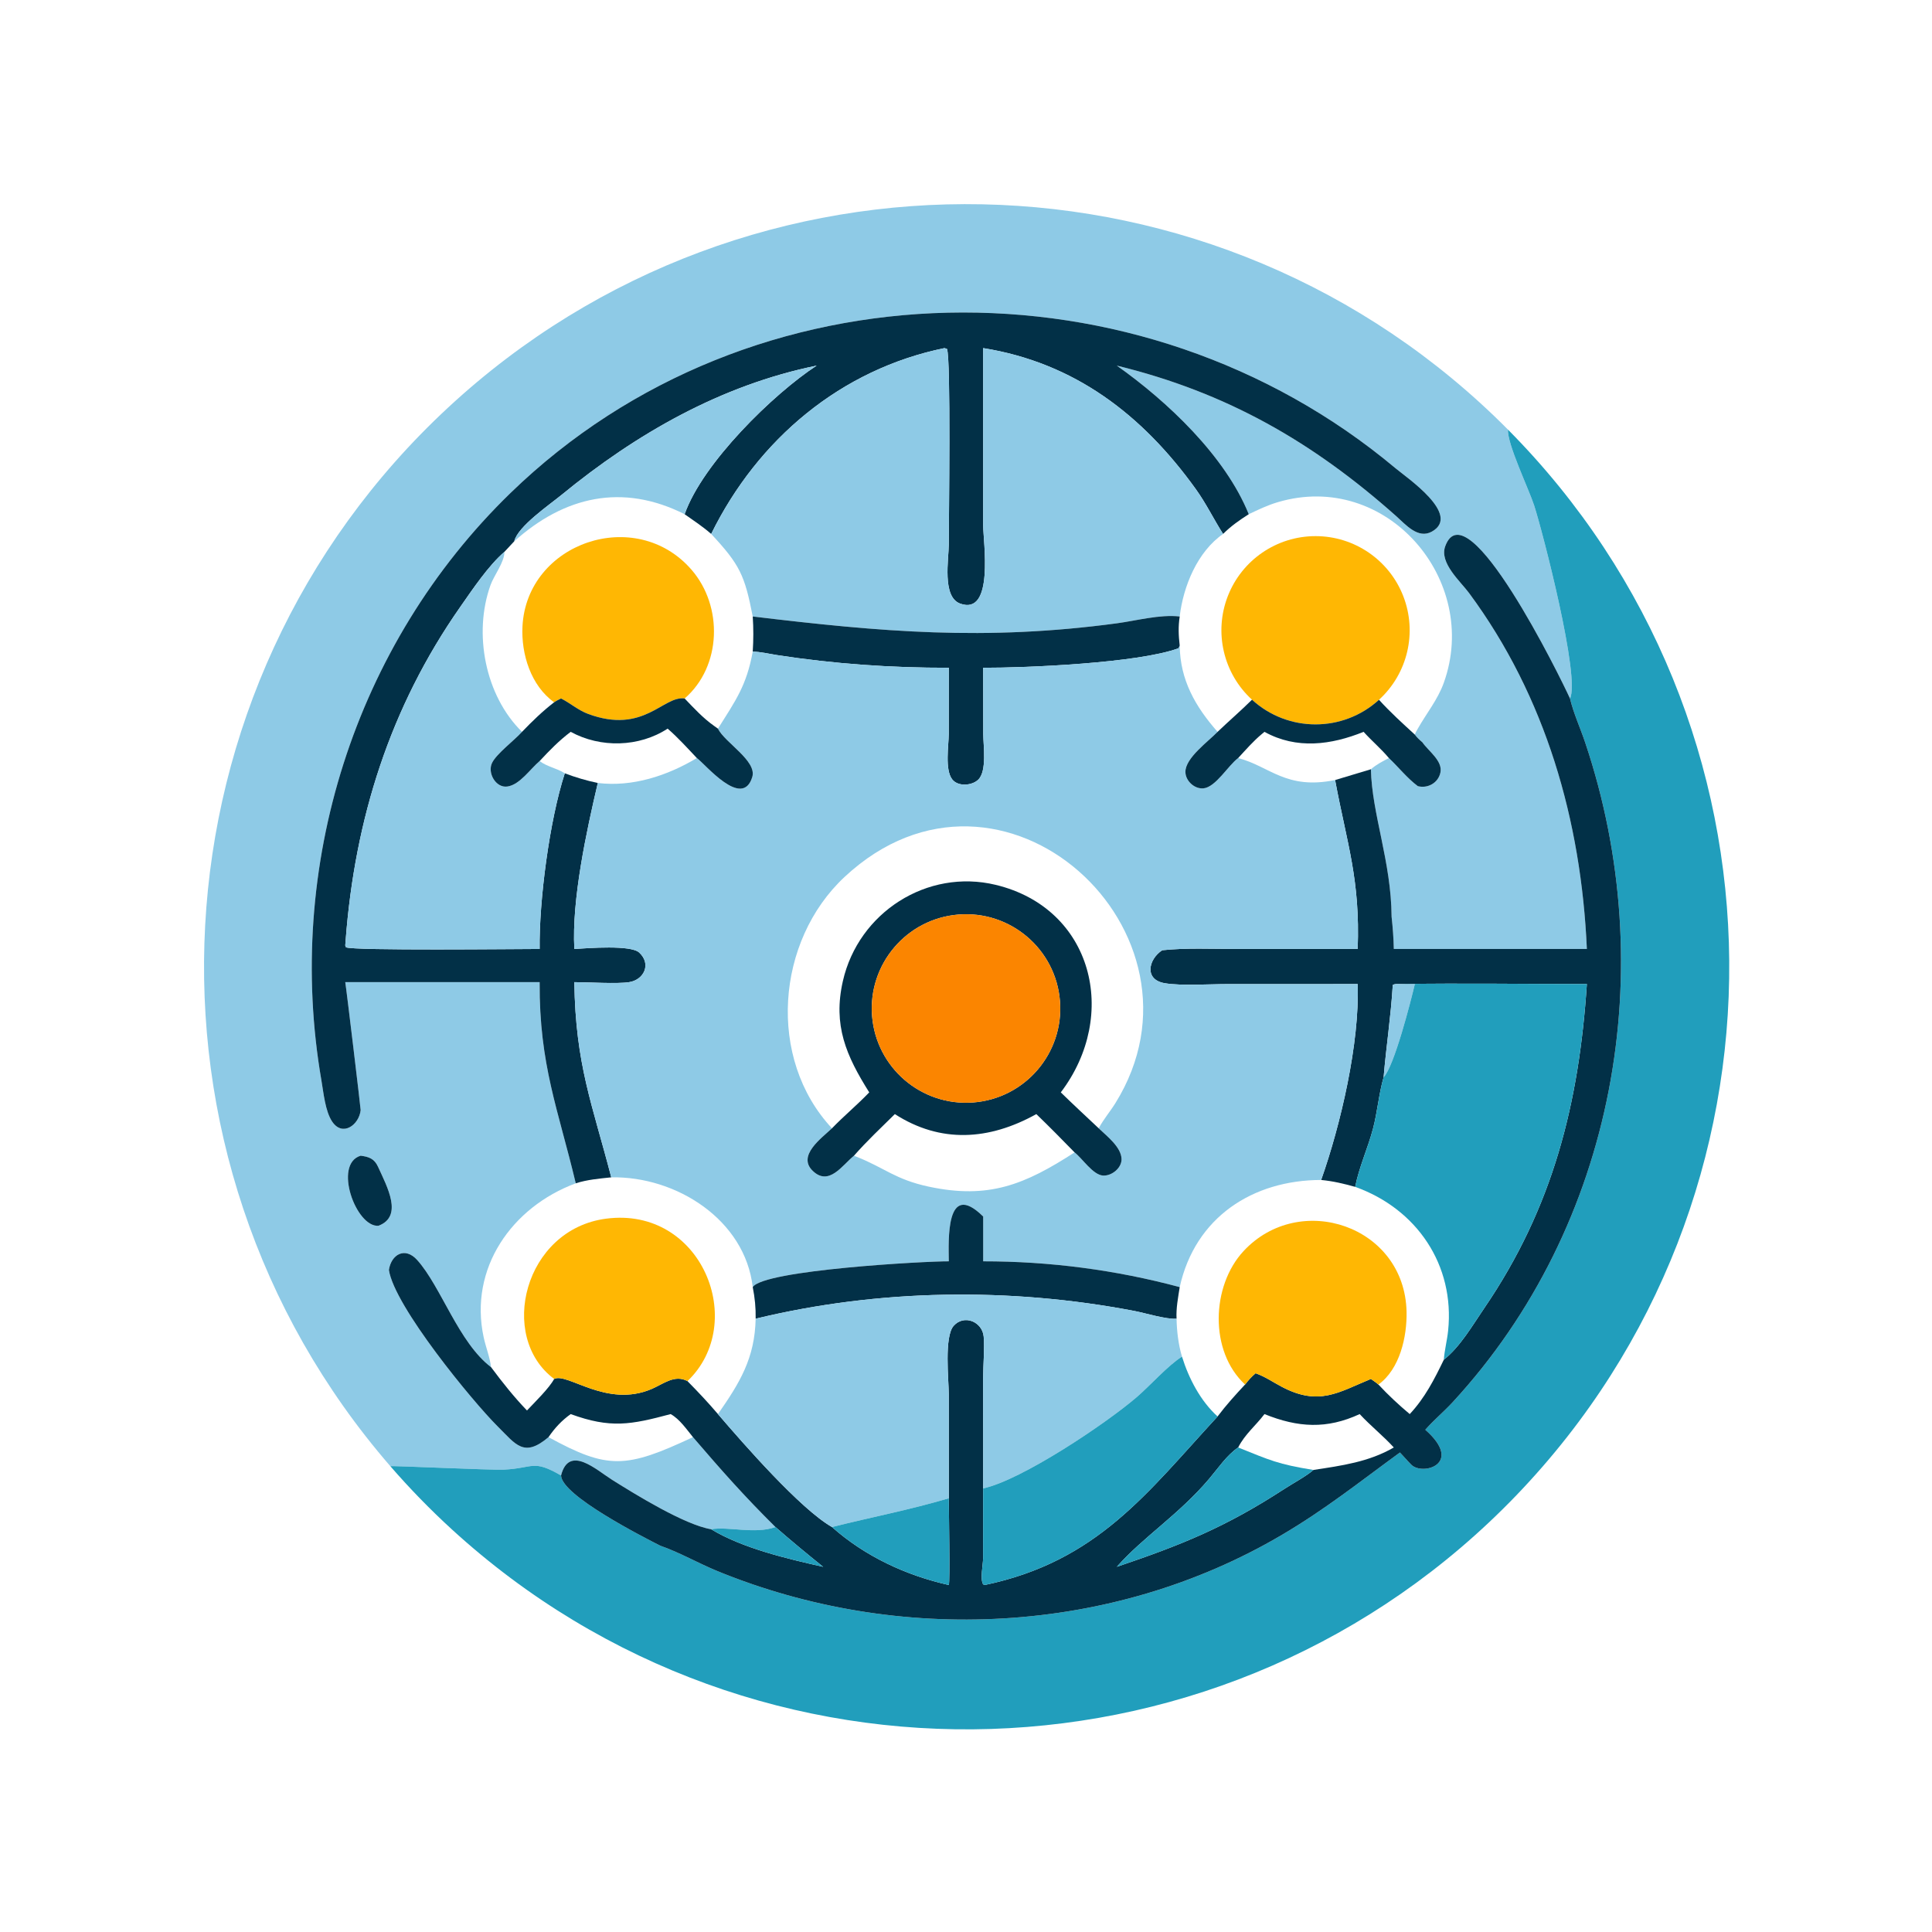 <?xml version="1.0" encoding="utf-8" ?>
<svg xmlns="http://www.w3.org/2000/svg" xmlns:xlink="http://www.w3.org/1999/xlink" width="1024" height="1024">
	<path fill="#8ECAE6" transform="scale(2 2)" d="M399.642 113.863C399.335 117.478 405.142 129.58 406.556 133.915C408.79 140.767 418.872 179.737 416.06 185.106C413.567 179.586 388.716 128.963 382.997 144.783C381.404 149.19 387.021 154.054 389.328 157.173C409.652 184.651 419.034 217.524 420.536 251.487L369.377 251.487C369.315 248.63 369.1 245.786 368.787 242.946C368.697 228.333 363.562 215.715 363.305 203.864C364.733 202.612 366.402 201.769 368.07 200.888C370.631 203.316 372.913 206.217 375.737 208.335C378.364 209.023 381.156 207.476 381.727 204.725C382.374 201.61 378.496 199.012 376.947 196.718C376.193 196.074 375.534 195.49 374.95 194.686C375.131 194.104 375.437 193.623 375.737 193.096C378.048 189.014 381.012 185.422 382.617 180.958C392.404 153.739 367.404 124.524 338.595 133.091C335.923 133.885 333.438 135.071 330.933 136.272C324.699 120.841 309.361 106.359 295.963 96.891C325.163 104.019 347.982 117.175 370.059 136.824C372.505 139.001 375.793 142.928 379.46 140.878C387.372 136.455 372.806 126.589 369.858 124.119C302.223 67.442 199.212 68.598 135.264 130.673C93.891 170.835 75.415 229.79 85.182 286.348C85.746 289.614 86.181 294.443 88.006 297.201C90.775 301.386 95.186 298.076 95.578 294.186C95.609 293.873 91.755 261.646 91.496 260.278L143.011 260.278C142.885 282.215 147.944 294.087 152.581 313.587C135.633 319.887 124.236 336.112 128.18 354.408C128.747 357.036 129.82 359.654 130.136 362.314C121.522 355.779 116.888 340.962 110.561 333.923C107.295 330.29 103.679 332.471 103.064 336.544C104.48 346.169 125.301 371.46 131.832 377.955C136.745 382.839 138.827 386.38 145.361 380.859C161.1 389.475 165.866 389.197 183.643 380.859C191.237 389.706 197.244 396.508 205.505 404.68C200.074 406.651 192.957 404.457 188.471 405.273C181.417 404.1 168.398 396.048 162.277 392.21C158.053 389.562 150.794 382.749 148.685 391.014C141.151 386.688 141.565 389.068 133.522 389.474C130.339 389.635 103.739 388.373 103.452 388.564C32.081 306.22 38.845 182.119 118.742 108.019C198.639 33.919 322.897 36.504 399.642 113.863ZM95.567 306.277C88.244 308.481 94.337 325.296 100.297 324.842C106.931 322.33 102.583 314.489 100.176 309.197C99.204 307.06 97.758 306.549 95.567 306.277Z"/>
	<path fill="#023047" transform="scale(2 2)" d="M250.293 92.251C222.864 97.877 200.865 116.344 188.471 141.5C186.288 139.579 183.813 137.946 181.438 136.272C186.198 122.702 204.99 104.344 216.419 96.891C191.079 102.074 168.617 114.917 148.786 131.175C145.637 133.757 137.198 139.524 136.286 143.44L133.683 146.238C129.437 149.884 125.204 156.224 121.968 160.848C103.319 187.507 94.04 217.096 91.6 249.194L91.496 250.559L91.688 251.04C93.383 251.975 137.228 251.491 143.011 251.487C142.846 238.81 145.587 217.511 149.676 204.937C152.482 205.996 155.485 206.894 158.425 207.495C155.419 220.282 151.487 238.455 152.204 251.487C155.987 251.259 167.145 250.373 169.389 252.433C172.681 255.454 170.684 259.652 166.737 260.278C163.612 260.774 155.889 260.291 152.204 260.278C152.51 282.194 156.978 292.647 161.989 312.009C158.838 312.338 155.612 312.617 152.581 313.587C147.944 294.087 142.885 282.215 143.011 260.278L91.496 260.278C91.755 261.646 95.609 293.873 95.578 294.186C95.186 298.076 90.775 301.386 88.006 297.201C86.181 294.443 85.746 289.614 85.182 286.348C75.415 229.79 93.891 170.835 135.264 130.673C199.212 68.598 302.223 67.442 369.858 124.119C372.806 126.589 387.372 136.455 379.46 140.878C375.793 142.928 372.505 139.001 370.059 136.824C347.982 117.175 325.163 104.019 295.963 96.891C309.361 106.359 324.699 120.841 330.933 136.272C328.451 137.855 326.217 139.415 324.133 141.5C321.638 137.594 319.644 133.439 316.925 129.654C302.682 109.826 284.711 96.134 260.552 92.251L260.553 139.249C260.555 143.451 263.564 163.287 254.439 159.953C249.599 158.185 251.437 148.075 251.438 144.263C251.441 137.88 252.022 94.877 250.961 92.47L250.293 92.251Z"/>
	<path fill="#8ECAE6" transform="scale(2 2)" d="M188.471 141.5C200.865 116.344 222.864 97.877 250.293 92.251L250.961 92.47C252.022 94.877 251.441 137.88 251.438 144.263C251.437 148.075 249.599 158.185 254.439 159.953C263.564 163.287 260.555 143.451 260.553 139.249L260.552 92.251C284.711 96.134 302.682 109.826 316.925 129.654C319.644 133.439 321.638 137.594 324.133 141.5C317.334 146.199 313.571 155.362 312.635 163.375C307.349 162.779 301.23 164.478 295.962 165.187C261.042 169.887 233.469 167.457 199.483 163.375C197.354 152.444 196.077 149.655 188.471 141.5Z"/>
	<path fill="#8ECAE6" transform="scale(2 2)" d="M181.438 136.272C164.886 127.941 149.496 131.593 136.286 143.44C137.198 139.524 145.637 133.757 148.786 131.175C168.617 114.917 191.079 102.074 216.419 96.891C204.99 104.344 186.198 122.702 181.438 136.272Z"/>
	<path fill="#219EBC" transform="scale(2 2)" d="M416.06 185.106C418.872 179.737 408.79 140.767 406.556 133.915C405.142 129.58 399.335 117.478 399.642 113.863C476.914 191.752 477.927 317.066 401.925 396.194C325.923 475.323 200.67 479.359 119.731 405.288C113.987 400.032 108.551 394.448 103.452 388.564C103.739 388.373 130.339 389.635 133.522 389.474C141.565 389.068 141.151 386.688 148.685 391.014C148.831 396.337 170.45 407.321 174.976 409.627C180.068 411.392 185.052 414.277 190.078 416.337C238.116 436.025 294.519 433.309 339.541 406.869C351.233 400.002 360.335 392.686 370.999 384.925C372.03 385.983 372.971 387.132 374.02 388.174C377.021 391.154 387.987 387.937 377.719 378.9C379.973 376.329 382.666 374.099 384.995 371.572C428.235 324.656 440.23 256.716 420.096 196.791C418.784 192.887 417.038 189.119 416.06 185.106Z"/>
	<path fill="#023047" transform="scale(2 2)" d="M420.536 251.487C419.034 217.524 409.652 184.651 389.328 157.173C387.021 154.054 381.404 149.19 382.997 144.783C388.716 128.963 413.567 179.586 416.06 185.106C417.038 189.119 418.784 192.887 420.096 196.791C440.23 256.716 428.235 324.656 384.995 371.572C382.666 374.099 379.973 376.329 377.719 378.9C387.987 387.937 377.021 391.154 374.02 388.174C372.971 387.132 372.03 385.983 370.999 384.925C360.335 392.686 351.233 400.002 339.541 406.869C294.519 433.309 238.116 436.025 190.078 416.337C185.052 414.277 180.068 411.392 174.976 409.627C170.45 407.321 148.831 396.337 148.685 391.014C150.794 382.749 158.053 389.562 162.277 392.21C168.398 396.048 181.417 404.1 188.471 405.273C196.849 410.333 208.665 413.092 218.144 415.223C213.859 411.783 209.644 408.297 205.505 404.68C197.244 396.508 191.237 389.706 183.643 380.859C181.934 378.763 180.119 376.078 177.733 374.747C167.159 377.575 161.807 378.603 151.243 374.747C148.832 376.47 147.029 378.422 145.361 380.859C138.827 386.38 136.745 382.839 131.832 377.955C125.301 371.46 104.48 346.169 103.064 336.544C103.679 332.471 107.295 330.29 110.561 333.923C116.888 340.962 121.522 355.779 130.136 362.314C133.152 366.353 136.158 370.153 139.656 373.793C141.638 371.68 145.56 367.873 146.855 365.435C150.394 363.655 160.748 373.212 172.69 368.095C175.793 366.766 178.819 364.172 182.187 366.014C184.976 368.838 187.693 371.721 190.262 374.747C197.036 382.638 212.099 399.903 220.482 404.68C229.228 412.441 240.118 417.513 251.443 420.043C251.793 419.39 251.442 399.828 251.443 397.062L251.435 369.496C251.429 365.751 250.169 354.218 252.735 351.353C255.526 348.237 260.327 350.299 260.685 354.203C260.96 357.21 260.541 361.912 260.543 365.149L260.552 394.44L260.533 413.001C260.518 414.641 259.693 418.537 260.549 419.873L260.953 420.043C290.852 413.793 304.07 395.538 322.673 375.376C324.932 372.377 327.395 369.655 329.956 366.915C330.823 365.792 331.655 364.852 332.741 363.932C335.237 364.787 337.401 366.316 339.721 367.533C349.556 372.694 354.693 368.979 363.305 365.435C363.963 365.915 364.688 366.376 365.297 366.915C367.905 369.724 370.664 372.284 373.595 374.747C377.618 370.446 380.098 365.569 382.629 360.341C386.984 356.884 390.203 351.274 393.312 346.72C411.605 319.923 418.439 292.37 420.536 260.784C404.036 260.785 387.493 260.523 370.999 260.784C370.295 260.788 369.728 260.678 369.102 261.023C368.578 269.559 367.368 277.22 366.675 285.468C365.391 289.906 365.042 294.659 363.85 299.154C362.499 304.248 360.126 309.406 359.139 314.533C356.144 313.691 353.222 312.997 350.12 312.706C355.321 297.981 360.333 276.448 359.799 260.784L325.22 260.792C320.424 260.793 313.152 261.305 308.689 260.562C303.139 259.639 304.343 254.201 307.997 251.825C314.378 251.15 321.012 251.481 327.43 251.48L359.799 251.487C360.491 233.117 356.976 223.6 353.875 207.037L353.818 206.718L363.305 203.864C363.562 215.715 368.697 228.333 368.787 242.946C369.1 245.786 369.315 248.63 369.377 251.487L420.536 251.487ZM328.126 383.595C325.083 385.669 322.835 389.075 320.463 391.876C312.372 401.433 302.964 407.304 295.963 415.223C313.01 409.454 324.698 404.782 340.323 394.609C342.6 393.127 346.184 391.207 348.077 389.552C355.518 388.415 362.747 387.444 369.377 383.595C366.533 380.484 363.202 377.851 360.332 374.747C351.631 378.774 344.03 378.355 335.096 374.747C332.76 377.847 329.925 380.051 328.126 383.595Z"/>
	<path fill="#FFB703" transform="scale(2 2)" d="M181.438 185.106C175.747 184.294 170.639 194.701 155.833 189.188C153.22 188.216 151.147 186.344 148.685 185.106C148.051 185.42 147.435 185.705 146.855 186.114C140.686 181.725 138.085 173.314 138.462 165.989C139.605 143.778 168.476 133.925 183.269 150.997C191.671 160.693 191.249 176.606 181.438 185.106Z"/>
	<path fill="#FFB703" transform="scale(2 2)" d="M331.794 185.43C324.198 178.481 321.651 167.58 325.381 157.985C329.111 148.39 338.353 142.072 348.648 142.079C358.942 142.085 368.176 148.415 371.894 158.015C375.611 167.615 373.05 178.513 365.445 185.452C355.911 194.151 341.316 194.142 331.794 185.43Z"/>
	<path fill="#8ECAE6" transform="scale(2 2)" d="M91.496 250.559L91.6 249.194C94.04 217.096 103.319 187.507 121.968 160.848C125.204 156.224 129.437 149.884 133.683 146.238C133.682 148.999 130.93 152.43 129.982 155.079C125.416 167.826 128.526 184.319 138.342 193.945C136.293 196.228 131.623 199.71 130.411 202.156C129.108 204.787 131.37 208.881 134.471 208.432C137.776 207.955 140.552 203.74 143.011 201.684C144.963 203.203 147.634 203.585 149.676 204.937C145.587 217.511 142.846 238.81 143.011 251.487C137.228 251.491 93.383 251.975 91.688 251.04L91.496 250.559Z"/>
	<path fill="#023047" transform="scale(2 2)" d="M199.483 163.375C233.469 167.457 261.042 169.887 295.962 165.187C301.23 164.478 307.349 162.779 312.635 163.375C312.227 166.058 312.32 168.393 312.635 171.083L312.347 171.78C301.717 175.747 271.77 176.994 260.552 176.963L260.575 194.575C260.578 197.52 261.623 204.376 259.212 206.65C257.541 208.227 253.869 208.509 252.348 206.541C250.35 203.957 251.414 197.53 251.43 194.503L251.443 176.963C236.15 176.991 221.014 175.938 205.91 173.6C203.827 173.278 201.588 172.718 199.483 172.696C199.683 169.584 199.693 166.486 199.483 163.375Z"/>
	<path fill="#8ECAE6" transform="scale(2 2)" d="M312.635 171.083C312.744 180.176 316.748 187.227 322.673 193.945C320.23 196.498 314.083 200.872 314.149 204.603C314.191 206.965 316.575 209.154 318.945 208.917C322.189 208.591 325.499 202.821 328.126 200.888C336.572 203.112 340.804 209.372 353.818 206.718L353.875 207.037C356.976 223.6 360.491 233.117 359.799 251.487L327.43 251.48C321.012 251.481 314.378 251.15 307.997 251.825C304.343 254.201 303.139 259.639 308.689 260.562C313.152 261.305 320.424 260.793 325.22 260.792L359.799 260.784C360.333 276.448 355.321 297.981 350.12 312.706C332.029 312.723 316.741 322.545 312.635 341.097C295.621 336.531 278.162 334.253 260.552 334.262L260.552 322.389C250.496 312.462 251.407 328.972 251.443 334.262C245.158 334.221 202.353 336.569 199.483 341.097C197.431 323.232 179.186 311.671 161.989 312.009C156.978 292.647 152.51 282.194 152.204 260.278C155.889 260.291 163.612 260.774 166.737 260.278C170.684 259.652 172.681 255.454 169.389 252.433C167.145 250.373 155.987 251.259 152.204 251.487C151.487 238.455 155.419 220.282 158.425 207.495C167.616 208.62 176.886 205.562 184.673 200.888C186.816 202.398 196.749 214.592 199.364 205.894C200.649 201.623 191.999 196.738 190.262 193.096C194.991 185.583 197.839 181.695 199.483 172.696C201.588 172.718 203.827 173.278 205.91 173.6C221.014 175.938 236.15 176.991 251.443 176.963L251.43 194.503C251.414 197.53 250.35 203.957 252.348 206.541C253.869 208.509 257.541 208.227 259.212 206.65C261.623 204.376 260.578 197.52 260.575 194.575L260.552 176.963C271.77 176.994 301.717 175.747 312.347 171.78L312.635 171.083ZM291.171 299.013C292.392 296.686 294.184 294.604 295.575 292.368C323.649 247.242 265.523 193.486 223.818 232.398C205.665 249.336 203.196 280.51 220.482 299.013C217.755 301.602 211.197 306.243 215.377 310.284C219.674 314.439 223.193 308.812 226.31 306.277L227.001 306.552C234.456 309.508 237.249 312.57 246.112 314.469C262.061 317.887 271.624 313.895 284.777 305.399C286.881 307.033 289.652 311.402 292.357 311.536C294.64 311.648 297.298 309.515 297.219 307.126C297.115 303.961 293.297 301.059 291.171 299.013Z"/>
	<path fill="#023047" transform="scale(2 2)" d="M148.685 185.106C151.147 186.344 153.22 188.216 155.833 189.188C170.639 194.701 175.747 184.294 181.438 185.106C183.908 187.682 186.336 190.332 189.27 192.391L190.262 193.096C191.999 196.738 200.649 201.623 199.364 205.894C196.749 214.592 186.816 202.398 184.673 200.888C182.156 198.233 179.698 195.493 176.931 193.096C169.369 198.031 159.144 198.268 151.243 193.945C148.173 196.249 145.612 198.887 143.011 201.684C140.552 203.74 137.776 207.955 134.471 208.432C131.37 208.881 129.108 204.787 130.411 202.156C131.623 199.71 136.293 196.228 138.342 193.945C141.042 191.143 143.764 188.494 146.855 186.114C147.435 185.705 148.051 185.42 148.685 185.106Z"/>
	<path fill="#023047" transform="scale(2 2)" d="M322.673 193.945C325.684 191.074 328.832 188.356 331.794 185.43C341.316 194.142 355.911 194.151 365.445 185.452C368.422 188.735 371.689 191.691 374.95 194.686C375.534 195.49 376.193 196.074 376.947 196.718C378.496 199.012 382.374 201.61 381.727 204.725C381.156 207.476 378.364 209.023 375.737 208.335C372.913 206.217 370.631 203.316 368.07 200.888C366.012 198.424 363.519 196.336 361.37 193.945C352.812 197.405 343.618 198.667 335.096 193.945L334.436 194.496C332.128 196.403 330.158 198.695 328.126 200.888C325.499 202.821 322.189 208.591 318.945 208.917C316.575 209.154 314.191 206.965 314.149 204.603C314.083 200.872 320.23 196.498 322.673 193.945Z"/>
	<path fill="#023047" transform="scale(2 2)" d="M220.482 299.013C223.661 295.717 227.188 292.803 230.356 289.491C224.24 279.759 220.7 271.72 223.377 259.969C227.505 241.85 245.683 230.112 263.874 234.497C289.598 240.697 296.665 269.003 281.123 289.491C284.422 292.717 287.809 295.854 291.171 299.013C293.297 301.059 297.115 303.961 297.219 307.126C297.298 309.515 294.64 311.648 292.357 311.536C289.652 311.402 286.881 307.033 284.777 305.399C281.435 301.974 278.084 298.568 274.638 295.247C262.123 302.209 249.275 303.06 237.144 295.247C233.484 298.859 229.702 302.411 226.31 306.277C223.193 308.812 219.674 314.439 215.377 310.284C211.197 306.243 217.755 301.602 220.482 299.013ZM253.975 242.366C240.258 243.484 230.03 255.487 231.103 269.208C232.176 282.928 244.146 293.196 257.87 292.168C271.658 291.135 281.983 279.097 280.905 265.313C279.827 251.528 267.755 241.242 253.975 242.366Z"/>
	<path fill="#FB8500" transform="scale(2 2)" d="M257.87 292.168C244.146 293.196 232.176 282.928 231.103 269.208C230.03 255.487 240.258 243.484 253.975 242.366C267.755 241.242 279.827 251.528 280.905 265.313C281.983 279.097 271.658 291.135 257.87 292.168Z"/>
	<path fill="#8ECAE6" transform="scale(2 2)" d="M366.675 285.468C367.368 277.22 368.578 269.559 369.102 261.023C369.728 260.678 370.295 260.788 370.999 260.784C372.327 260.847 373.622 260.84 374.95 260.784C373.919 265.157 369.476 282.637 366.675 285.468Z"/>
	<path fill="#219EBC" transform="scale(2 2)" d="M370.999 260.784C387.493 260.523 404.036 260.785 420.536 260.784C418.439 292.37 411.605 319.923 393.312 346.72C390.203 351.274 386.984 356.884 382.629 360.341C382.817 357.768 383.5 355.222 383.767 352.647C385.574 335.215 375.44 320.352 359.139 314.533C360.126 309.406 362.499 304.248 363.85 299.154C365.042 294.659 365.391 289.906 366.675 285.468C369.476 282.637 373.919 265.157 374.95 260.784C373.622 260.84 372.327 260.847 370.999 260.784Z"/>
	<path fill="#023047" transform="scale(2 2)" d="M100.297 324.842C94.337 325.296 88.244 308.481 95.567 306.277C97.758 306.549 99.204 307.06 100.176 309.197C102.583 314.489 106.931 322.33 100.297 324.842Z"/>
	<path fill="#023047" transform="scale(2 2)" d="M199.483 341.097C202.353 336.569 245.158 334.221 251.443 334.262C251.407 328.972 250.496 312.462 260.552 322.389L260.552 334.262C278.162 334.253 295.621 336.531 312.635 341.097C312.213 343.843 311.647 346.685 311.801 349.47C309.118 349.703 303.492 347.965 300.64 347.419C267.702 341.11 232.852 341.577 200.258 349.47C200.303 346.535 200.052 343.982 199.483 341.097Z"/>
	<path fill="#FFB703" transform="scale(2 2)" d="M146.855 365.435C131.834 354.256 138.93 325.819 160.591 322.963C185.98 319.617 198.335 350.591 182.187 366.014C178.819 364.172 175.793 366.766 172.69 368.095C160.748 373.212 150.394 363.655 146.855 365.435Z"/>
	<path fill="#FFB703" transform="scale(2 2)" d="M329.956 366.915C320.415 358.106 321.011 340.765 329.544 331.565C344.413 315.533 372.251 324.828 372.753 347.611C372.898 354.206 370.985 362.829 365.297 366.915C364.688 366.376 363.963 365.915 363.305 365.435C354.693 368.979 349.556 372.694 339.721 367.533C337.401 366.316 335.237 364.787 332.741 363.932C331.655 364.852 330.823 365.792 329.956 366.915Z"/>
	<path fill="#8ECAE6" transform="scale(2 2)" d="M200.258 349.47C232.852 341.577 267.702 341.11 300.64 347.419C303.492 347.965 309.118 349.703 311.801 349.47C311.857 352.731 312.293 356.392 313.242 359.523C309.567 361.803 304.774 367.224 301.254 370.247C292.909 377.413 270.636 392.287 260.552 394.44L260.543 365.149C260.541 361.912 260.96 357.21 260.685 354.203C260.327 350.299 255.526 348.237 252.735 351.353C250.169 354.218 251.429 365.751 251.435 369.496L251.443 397.062C240.557 400.254 231.287 401.978 220.482 404.68C212.099 399.903 197.036 382.638 190.262 374.747C196.069 366.422 200.03 359.947 200.258 349.47Z"/>
	<path fill="#219EBC" transform="scale(2 2)" d="M260.552 394.44C270.636 392.287 292.909 377.413 301.254 370.247C304.774 367.224 309.567 361.803 313.242 359.523C315.026 365.284 318.144 371.287 322.673 375.376C304.07 395.538 290.852 413.793 260.953 420.043L260.549 419.873C259.693 418.537 260.518 414.641 260.533 413.001L260.552 394.44Z"/>
	<path fill="#219EBC" transform="scale(2 2)" d="M295.963 415.223C302.964 407.304 312.372 401.433 320.463 391.876C322.835 389.075 325.083 385.669 328.126 383.595C336.592 386.984 338.586 388.021 348.077 389.552C346.184 391.207 342.6 393.127 340.323 394.609C324.698 404.782 313.01 409.454 295.963 415.223Z"/>
	<path fill="#219EBC" transform="scale(2 2)" d="M220.482 404.68C231.287 401.978 240.557 400.254 251.443 397.062C251.442 399.828 251.793 419.39 251.443 420.043C240.118 417.513 229.228 412.441 220.482 404.68Z"/>
	<path fill="#219EBC" transform="scale(2 2)" d="M205.505 404.68C209.644 408.297 213.859 411.783 218.144 415.223C208.665 413.092 196.849 410.333 188.471 405.273C192.957 404.457 200.074 406.651 205.505 404.68Z"/>
</svg>
